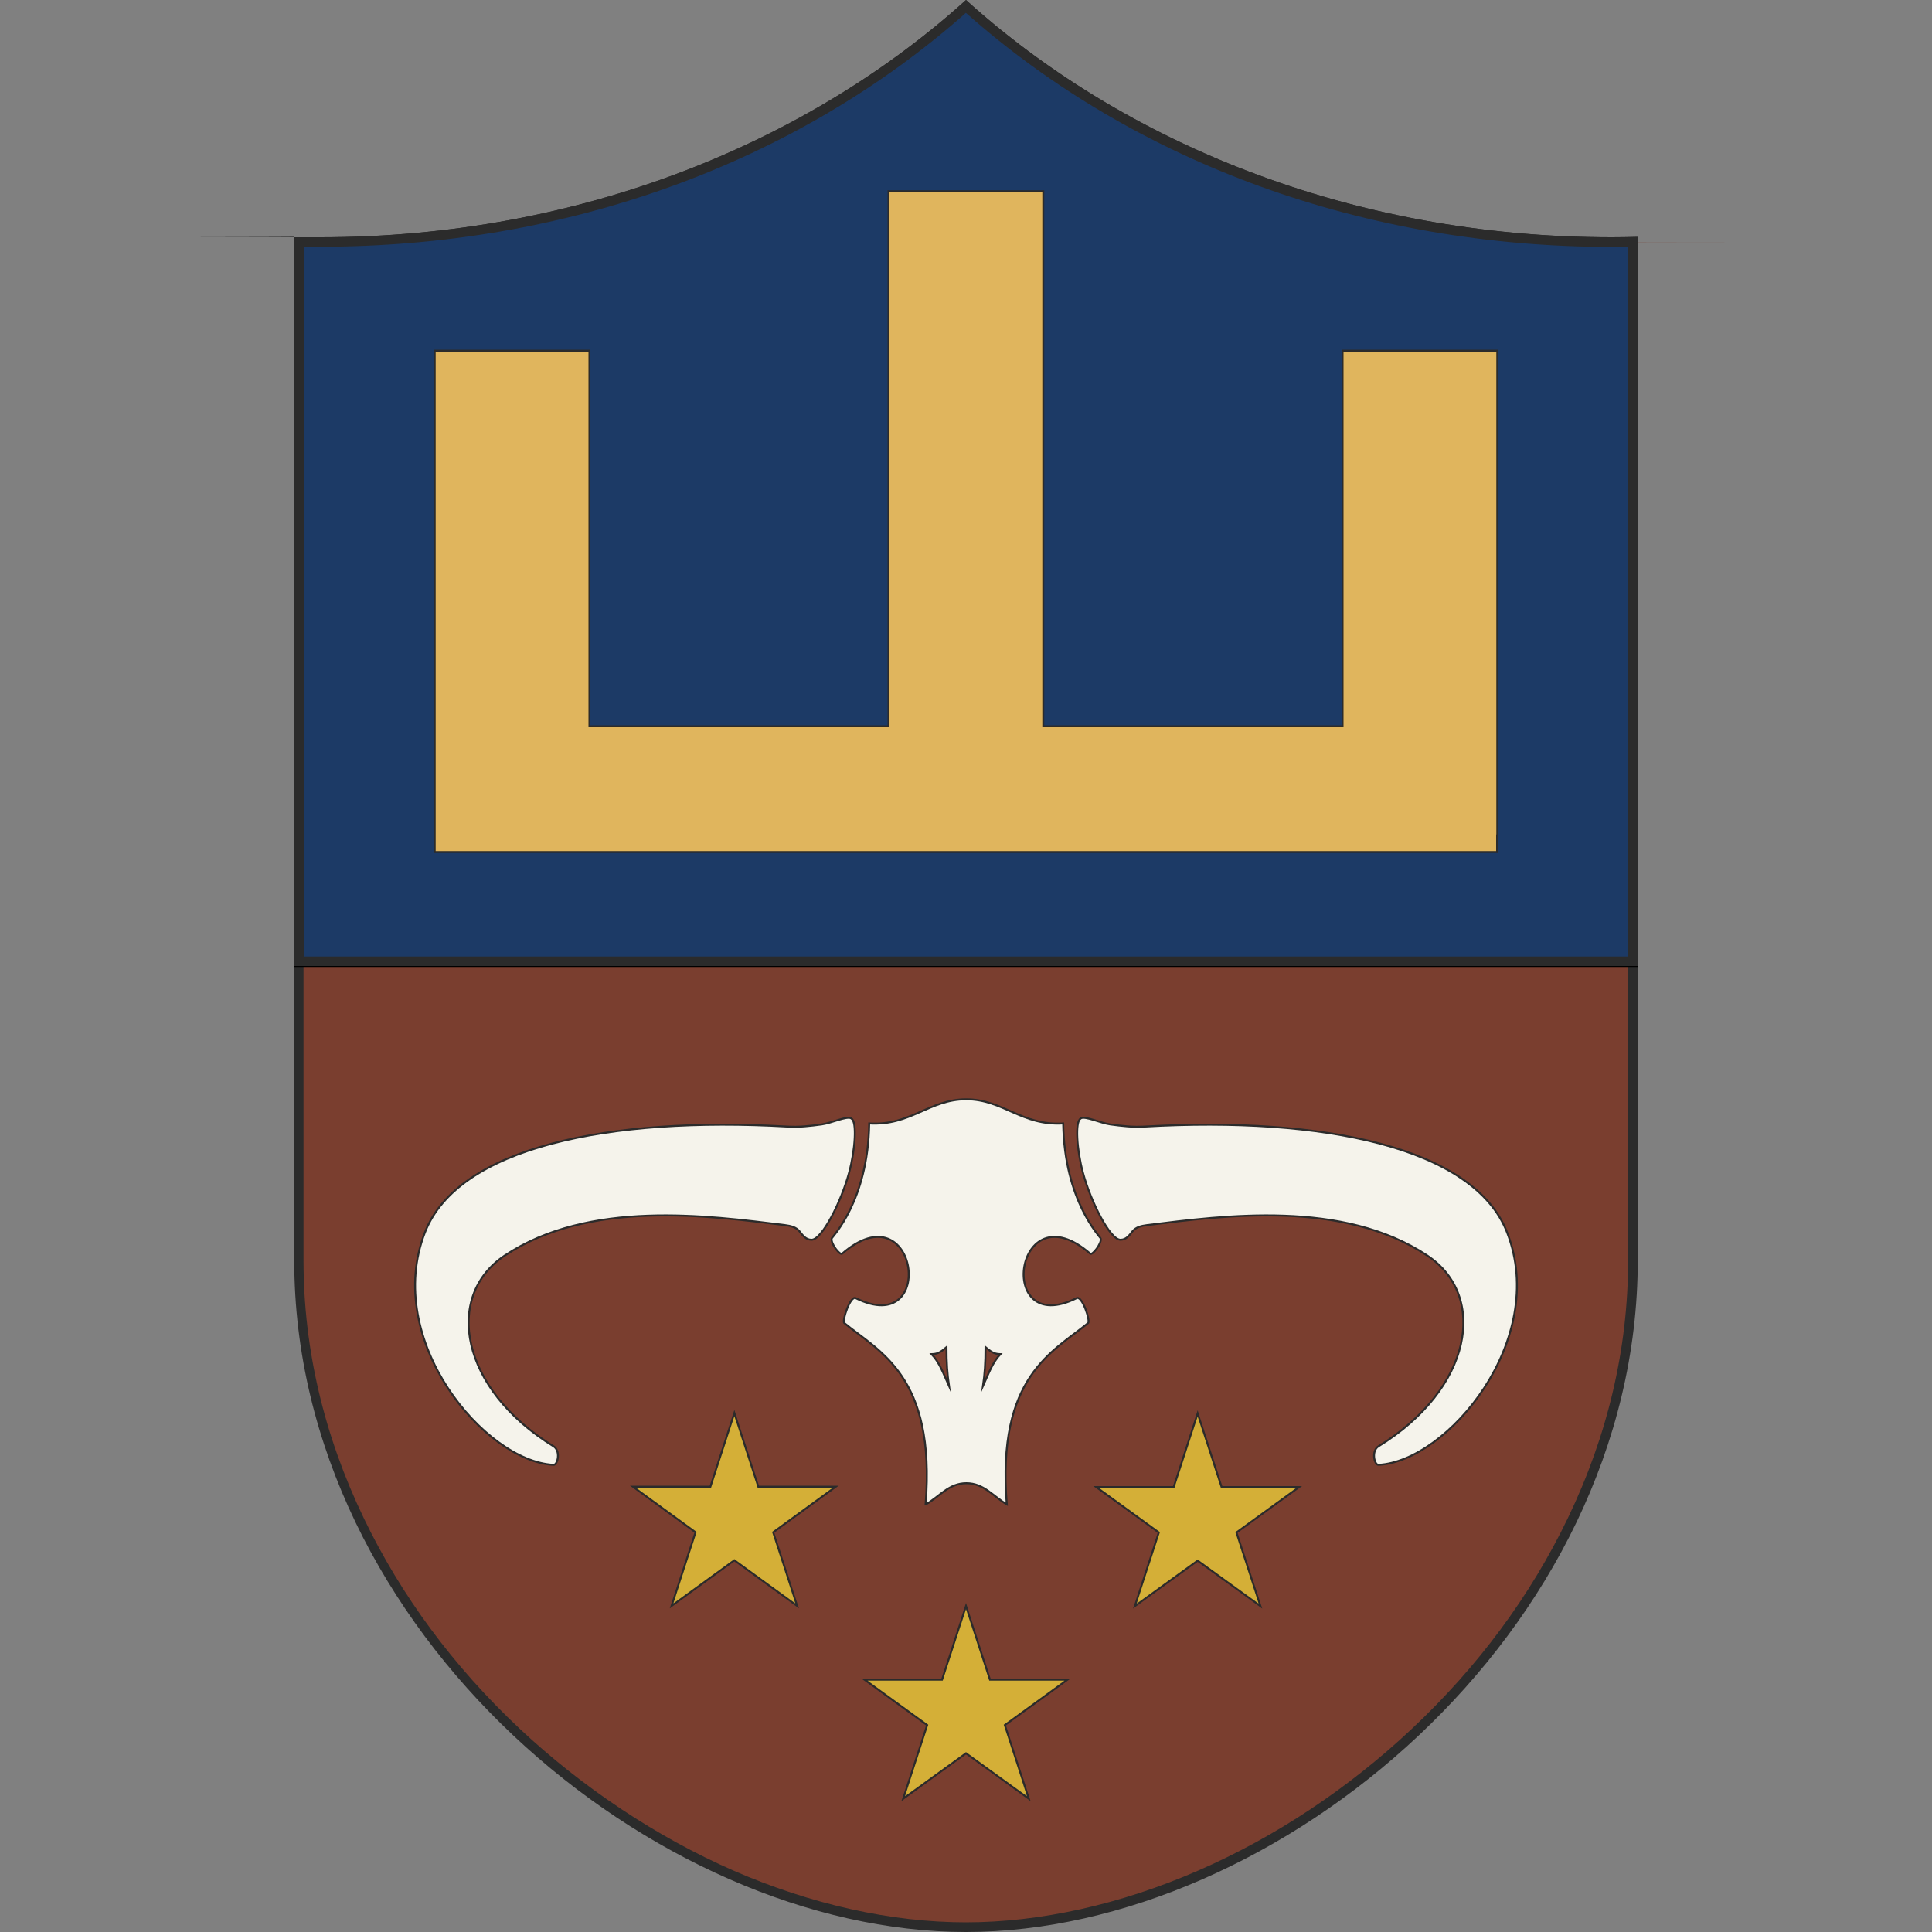 <?xml version="1.0" encoding="UTF-8"?>
<svg id="Ebene_1" xmlns="http://www.w3.org/2000/svg" version="1.1" viewBox="0 0 1000 1000">
  <rect x="0" y="0" width="1000" height="1000" fill="#808080" stroke="none"/>
  <!-- Generator: Adobe Illustrator 29.8.2, SVG Export Plug-In . SVG Version: 2.1.1 Build 3)  -->
  <g id="rect1875">
    <path d="M500,997.5c-78.4,0-165.4-37.7-232.5-100.9-34.5-32.5-61.8-69.4-81.3-109.8-20.9-43.4-31.4-88.6-31.4-134.5V125.2c3.6,0,7.2.1,10.8.1h0c127.8,0,246.5-43.3,334.4-121.9,88,78.6,206.6,121.9,334.4,121.9s7.2,0,10.8-.1v527.1c0,45.9-10.6,91.1-31.4,134.5-19.4,40.4-46.8,77.3-81.3,109.8-67.2,63.2-154.1,100.9-232.5,100.9Z" fill="#7a3e2f" fill-rule="evenodd"/>
    <path d="M500,6.7c88.2,78.1,206.8,121.1,334.4,121.1s5.5,0,8.3,0v524.6c0,45.5-10.5,90.4-31.2,133.4-19.3,40.1-46.4,76.8-80.7,109-32.6,30.7-70.8,56.1-110.6,73.4-40.1,17.5-81.7,26.8-120.3,26.8s-80.1-9.3-120.3-26.8c-39.7-17.4-77.9-42.8-110.6-73.4-34.3-32.2-61.4-68.9-80.7-109-20.7-43-31.2-87.9-31.2-133.4V127.7c2.8,0,5.5,0,8.3,0,127.6,0,246.2-43,334.4-121.1M500,0c-80.7,72.8-198.2,122.8-334.4,122.8s-8.8,0-13.3-.2v529.7c0,192.6,186.7,347.7,347.7,347.7s347.7-155.1,347.7-347.7V122.6c-4.5.1-8.9.2-13.3.2-136.2,0-253.8-49.9-334.4-122.8h0Z" fill="#2b2b2b"/>
  </g>
  <path id="rect1886" d="M152.3,500.5v-1h695.4v1H152.3Z" fill-rule="evenodd"/>
  <g id="rect18751" data-name="rect1875">
    <path d="M154.8,497.5V125.2c3.6,0,7.2.1,10.8.1h0c127.8,0,246.5-43.3,334.4-121.9,88,78.6,206.6,121.9,334.4,121.9,3.6,0,7.2,0,10.8-.1v372.3H154.8Z" fill="#1c3a66" fill-rule="evenodd"/>
    <path d="M500,6.7c88.2,78.1,206.8,121.1,334.4,121.1s5.5,0,8.3,0v367.3H157.3V127.7c2.8,0,5.5,0,8.3,0,127.6,0,246.2-43,334.4-121.1M500,0c-80.7,72.8-198.2,122.8-334.4,122.8s-8.8,0-13.3-.2v377.4h695.4V122.6c-4.5.1-8.9.2-13.3.2-136.2,0-253.8-49.9-334.4-122.8h0Z" fill="#2b2b2b"/>
  </g>
  <polygon points="225 441 225 181.5 305.1 181.5 305.1 375.9 459.9 375.9 459.9 99 540 99 540 375.9 694.9 375.9 694.9 181.5 775 181.5 775 432.4 774.9 432.4 774.9 441 225 441" fill="#e0b55d" stroke="#2b2b2b" stroke-miterlimit="10"/>
  <g>
    <path id="path935" d="M479.1,778.6c5.3-66.4-24-78.9-42.1-93.8-1.3-1,3.1-14.3,5.9-12.9,42.5,21.2,32.2-57-7-23-1.2,1-6.1-5.4-5.4-7.9.2-.8,18.8-19.3,19.4-59.5,21.4,1.3,31.1-12.5,50.2-12.5s28.7,13.8,50.2,12.5c.6,40.1,19.2,58.7,19.4,59.5.7,2.5-4.3,8.9-5.4,7.9-39.2-34-49.5,44.2-7,23,2.8-1.4,7.2,11.8,5.9,12.9-18.1,14.9-47.4,27.4-42.1,93.8-7-4-11.8-10.9-20.9-10.9s-13.9,6.9-20.9,10.9Z" fill="#f5f3eb" stroke="#2b2b2b" stroke-miterlimit="11.3"/>
    <path id="path937" d="M482.3,700.9c3.4,0,5.2-1.6,7.6-3.6,0,8.3.4,13.7,1.3,20.1-2.8-6.2-4.9-12.2-9-16.5h0Z" fill="#7a3e2f" stroke="#2b2b2b" stroke-miterlimit="11.3"/>
    <path id="path939" d="M440.7,579c2.9,1.5,2,16-1.2,27.9-4.1,15.2-14,34.7-19.4,34.8-3.1,0-4.6-2.3-6.4-4.5-1.7-2-4.3-2.7-7.5-3.1-39.7-4.9-101.2-13.3-145,15.8-31.5,21-23.1,69,25.3,98.7,3.8,2.3,2.2,9.7,0,9.6-35.7-1.8-88.2-64.5-66.6-120.2,17.2-44.4,95.7-60.1,187.4-54.9,6.4.4,12-.3,18-1.1,5.1-.7,12.8-4.4,15.2-3.2h0Z" fill="#f5f3eb" stroke="#2b2b2b" stroke-miterlimit="11.3"/>
    <path id="path958" d="M517.7,700.9c-3.4,0-5.2-1.6-7.6-3.6,0,8.3-.4,13.7-1.3,20.1,2.8-6.2,4.9-12.2,9-16.5h0Z" fill="#7a3e2f" stroke="#2b2b2b" stroke-miterlimit="11.3"/>
    <path id="path960" d="M559.3,579c-2.9,1.5-2,16,1.2,27.9,4.1,15.2,14,34.7,19.4,34.8,3.1,0,4.6-2.3,6.4-4.5,1.7-2,4.3-2.7,7.5-3.1,39.7-4.9,101.2-13.3,145,15.8,31.5,21,23.1,69-25.3,98.7-3.8,2.3-2.2,9.7,0,9.6,35.7-1.8,88.2-64.5,66.6-120.2-17.2-44.4-95.7-60.1-187.4-54.9-6.4.4-12-.3-18-1.1-5.1-.7-12.8-4.4-15.2-3.2h0Z" fill="#f5f3eb" stroke="#2b2b2b" stroke-miterlimit="11.3"/>
    <polygon points="380.1 731.4 392.5 769.5 432.6 769.5 400.2 793.1 412.6 831.2 380.1 807.6 347.6 831.2 360 793.1 327.6 769.5 367.7 769.5 380.1 731.4" fill="#d4af37" stroke="#2b2b2b" stroke-miterlimit="11.3"/>
    <polygon points="619.9 731.6 632.3 769.7 672.4 769.7 640 793.2 652.4 831.3 619.9 807.8 587.4 831.3 599.8 793.2 567.4 769.7 607.5 769.7 619.9 731.6" fill="#d4af37" stroke="#2b2b2b" stroke-miterlimit="11.3"/>
    <polygon points="500 831.3 512.4 869.4 552.5 869.4 520.1 892.9 532.5 931 500 907.5 467.5 931 479.9 892.9 447.5 869.4 487.6 869.4 500 831.3" fill="#d4af37" stroke="#2b2b2b" stroke-miterlimit="11.3"/>
  </g>
</svg>